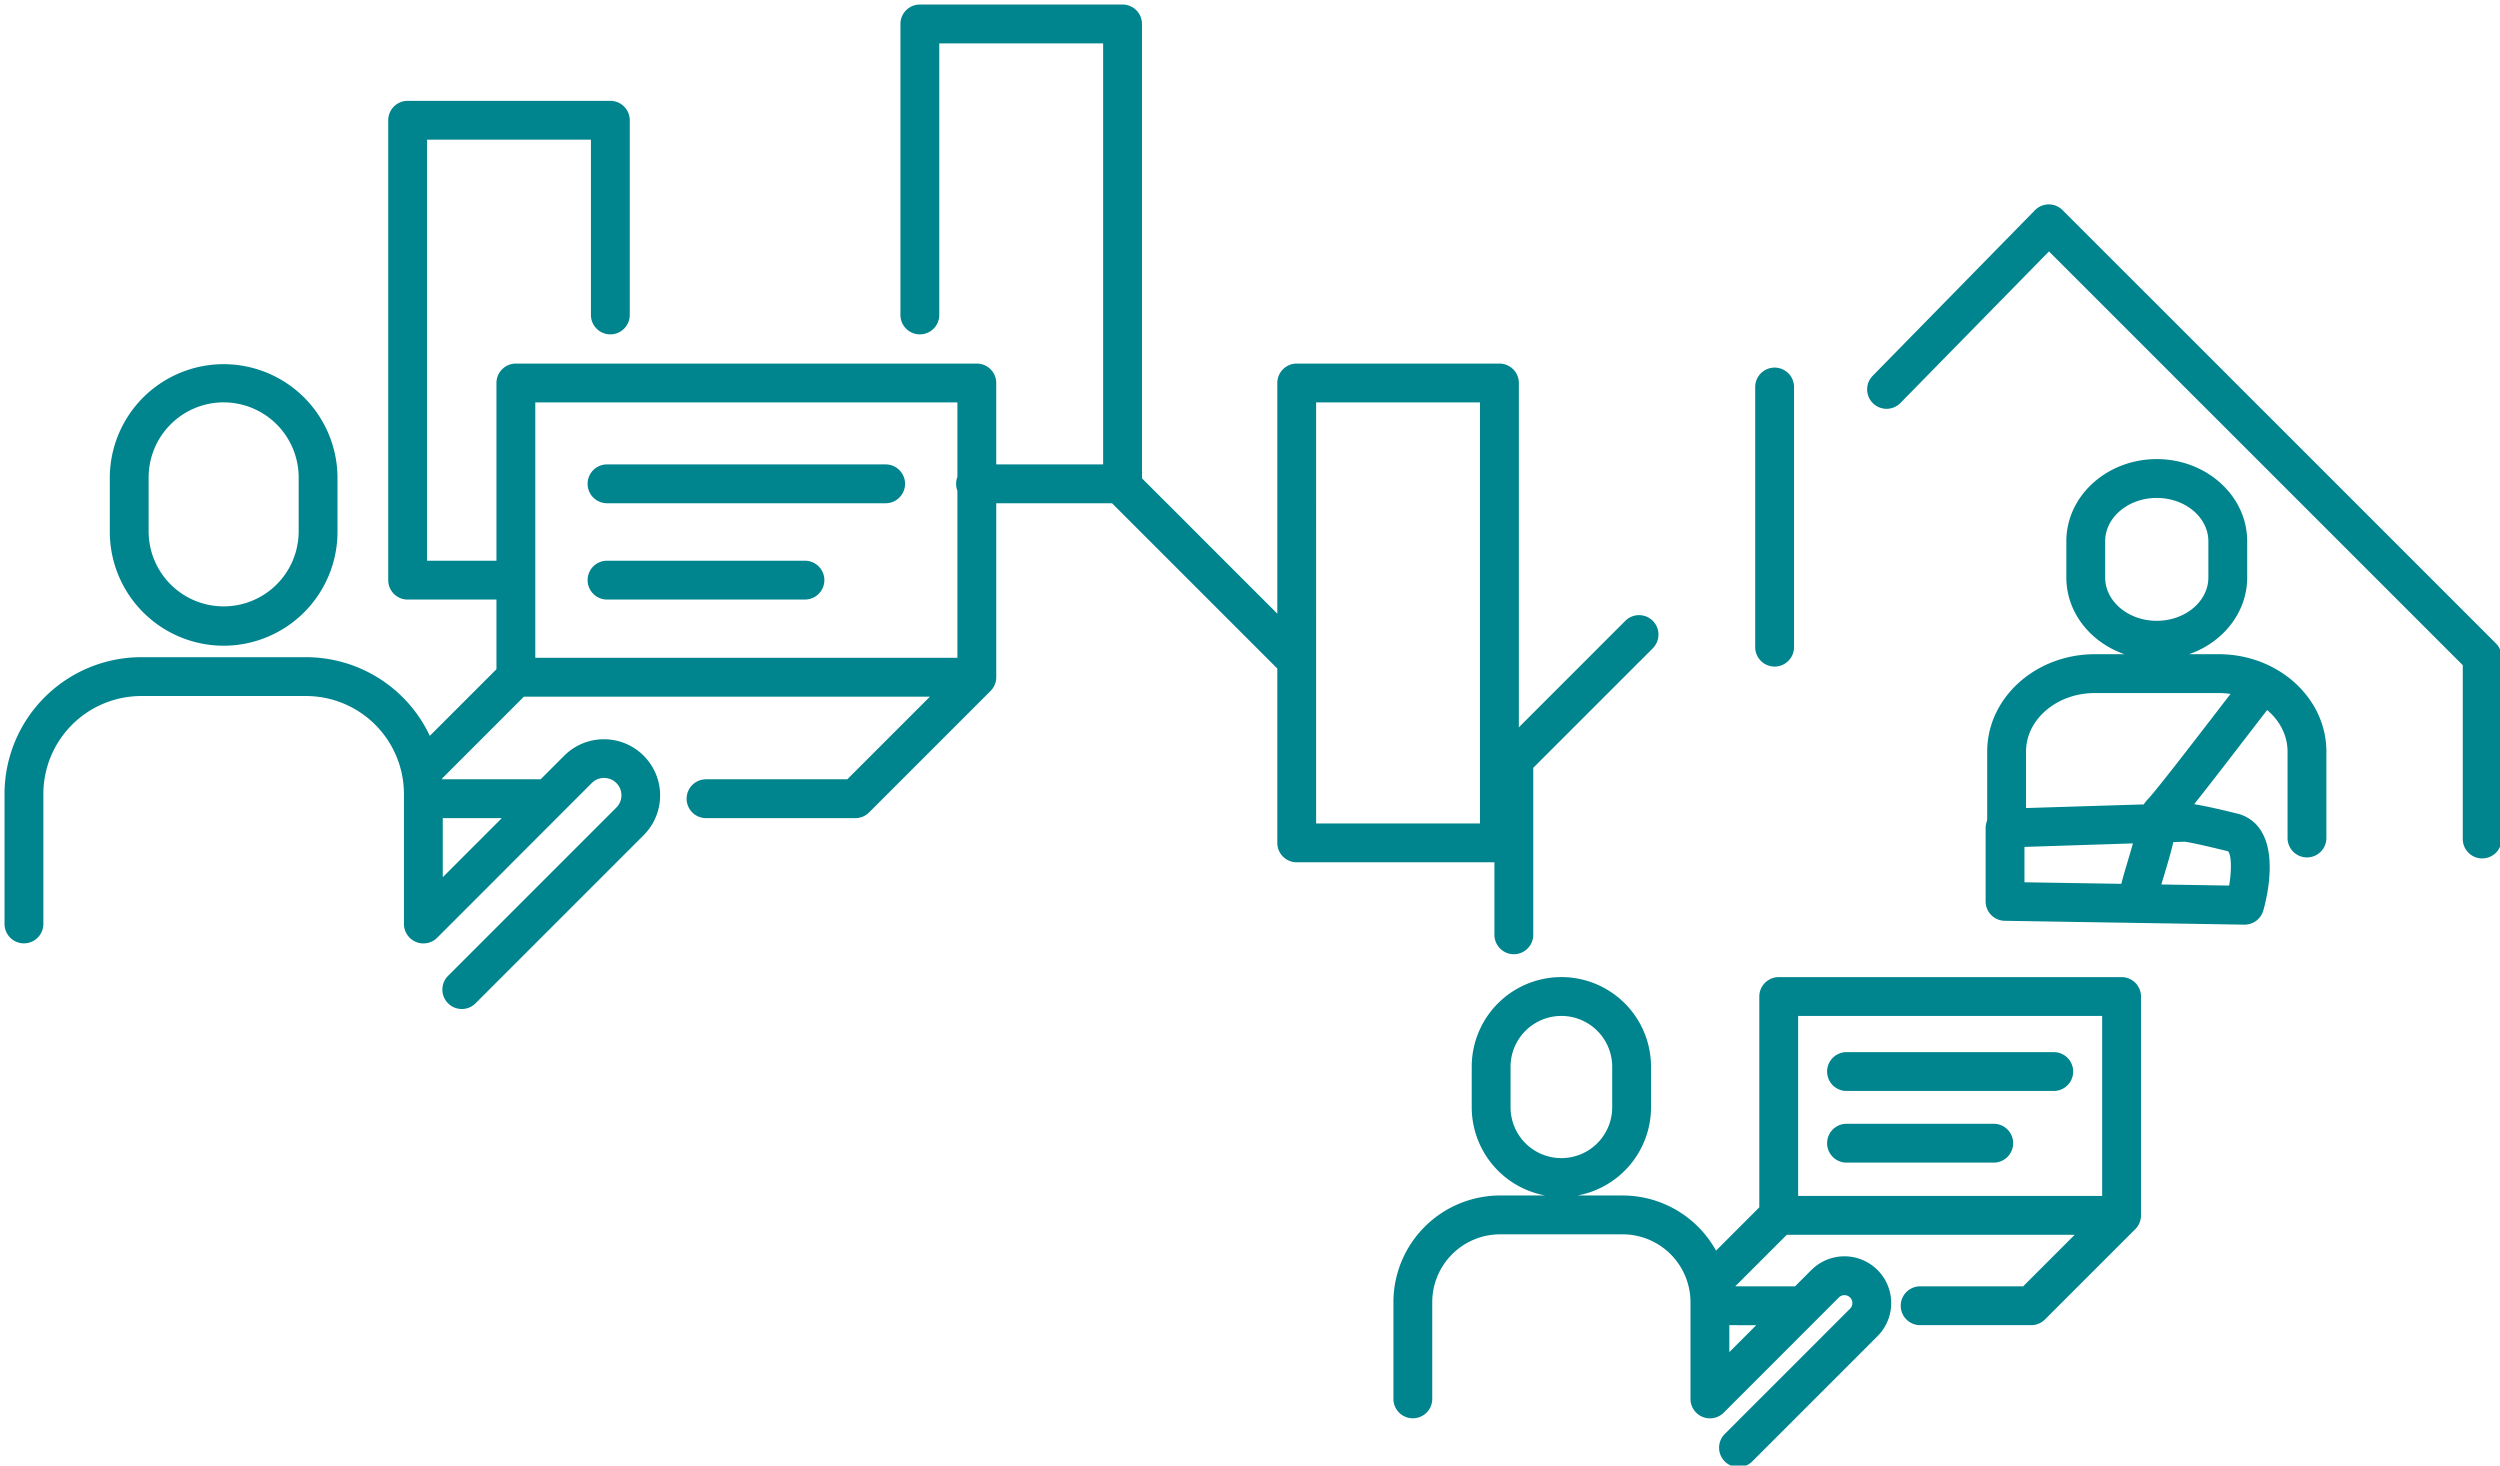 <svg
  xmlns="http://www.w3.org/2000/svg"
  xmlns:xlink="http://www.w3.org/1999/xlink"
  width="643.776"
  height="377.389"
  viewBox="0 0 643.776 377.389"
>
  <g
    transform="translate(-109.244 -22928.736)"
  >
    <g
      transform="translate(109.244 22981.629)"
    >
      <g
        transform="translate(0 -52.893)"
        clip-path="url(#clip-path)"
      >
        <g
          transform="translate(6.166 6.169)"
        >
          <path
            d="M97.4,227.151a5,5,0,0,1-3.536-8.536l43.378-43.378a4.47,4.47,0,0,0-6.323-6.319L91.049,208.81a5.016,5.016,0,0,1-8.546-3.564v-33.49a25.234,25.234,0,0,0-25.208-25.2H14.858a25.234,25.234,0,0,0-25.208,25.2v33.49a5,5,0,0,1-5,5,5,5,0,0,1-5-5v-33.49a35.246,35.246,0,0,1,35.208-35.2H57.294a35.257,35.257,0,0,1,31.874,20.254l17.158-17.158V121.718H83.456a5,5,0,0,1-5-5V-1.708a5,5,0,0,1,5-5h52.2a5,5,0,0,1,5,5V48.426a5,5,0,0,1-10,0V3.292h-42.2V111.718h17.869V65.948a5,5,0,0,1,5-5h118.7a5,5,0,0,1,5,5v20.97h27.531V-21.508h-42.2V48.426a5,5,0,0,1-10,0V-26.508a5,5,0,0,1,5-5h52.2a5,5,0,0,1,5,5v117l34.849,34.849V65.948a5,5,0,0,1,5-5h52.2a5,5,0,0,1,5,5V184.373a5,5,0,0,1-5,5h-52.2a5,5,0,0,1-5-5V139.479L264.846,96.918H235.028v44.759a5,5,0,0,1-.111,1.087h0a4.994,4.994,0,0,1-1.353,2.487l-31.284,31.284A5,5,0,0,1,198.744,178H160.295a5,5,0,0,1,0-10h36.378l21.284-21.284H113.4L92.285,167.832c.006.055.012.112.018.167h25.4l6.15-6.153a14.47,14.47,0,0,1,20.466,20.46l-43.381,43.381A4.984,4.984,0,0,1,97.4,227.151ZM92.5,178V193.21L107.706,178Zm224.9,1.374h42.2V70.948h-42.2ZM116.326,136.711h108.7v-43a5.021,5.021,0,0,1,0-3.583V70.948h-108.7ZM36.076,133.6A29.347,29.347,0,0,1,6.76,104.293V90.25a29.317,29.317,0,0,1,58.633,0v14.043A29.347,29.347,0,0,1,36.076,133.6Zm0-62.667A19.336,19.336,0,0,0,16.76,90.25v14.043a19.317,19.317,0,0,0,38.633,0V90.25A19.336,19.336,0,0,0,36.076,70.938Zm149.69,50.78H134.8a5,5,0,0,1,0-10h50.967a5,5,0,0,1,0,10Zm20.779-24.8H134.8a5,5,0,0,1,0-10h71.746a5,5,0,0,1,0,10Z"
            transform="translate(15.35 26.508)"
            fill="#00848d"
          />
        </g>
      </g>
    </g>
    <g
      transform="translate(468.478 23070.156)"
    >
      <g
        transform="translate(30.596 21.983)"
      >
        <path
          d="M0,61.252a5,5,0,0,1-5-5V11.175A5,5,0,0,1-3.536,7.64L28.707-24.6a5,5,0,0,1,7.071,0,5,5,0,0,1,0,7.071L5,13.246V56.252A5,5,0,0,1,0,61.252Z"
          transform="translate(0 21.067)"
          fill="#00848d"
        />
      </g>
      <g
        transform="translate(64.254 -41.76)"
      >
        <path
          d="M33.494,62.864a5,5,0,0,1-5-5V-9.127a5,5,0,0,1,5-5,5,5,0,0,1,5,5V57.864A5,5,0,0,1,33.494,62.864Z"
          transform="translate(0 9.127)"
          fill="#00848d"
        />
      </g>
      <g
        transform="translate(0 -88.373)"
        clip-path="url(#clip-path-2)"
      >
        <g
          transform="translate(126.576 4.588)"
        >
          <path
            d="M153.379,151.8a5,5,0,0,1-5-5V102.044L41.817-4.511,3.571,34.521a5,5,0,0,1-7.071.072,5,5,0,0,1-.072-7.071L38.21-15.117a5,5,0,0,1,3.546-1.5,5,5,0,0,1,3.561,1.464l111.6,111.59a5,5,0,0,1,1.465,3.536V146.8A5,5,0,0,1,153.379,151.8Z"
            transform="translate(0 11.618)"
            fill="#00848d"
          />
        </g>
        <g
          transform="translate(4.586 203.565)"
        >
          <path
            id="Pfad_1325"
            data-name="Pfad 1325"
            d="M68.513,113.416a5,5,0,0,1-3.536-8.536L97.241,72.616a2.043,2.043,0,0,0-2.892-2.887L64.694,99.4a5.011,5.011,0,0,1-8.544-3.557V70.933A17.487,17.487,0,0,0,38.682,53.468H7.122A17.488,17.488,0,0,0-10.35,70.933V95.842a5,5,0,0,1-5,5,5,5,0,0,1-5-5V70.933A27.5,27.5,0,0,1,7.122,43.468h11.65A23.122,23.122,0,0,1-.186,20.755V10.31a23.086,23.086,0,0,1,46.173,0V20.755A23.122,23.122,0,0,1,27.028,43.468H38.682a27.493,27.493,0,0,1,24.045,14.2L73.87,46.522V-7.766a5,5,0,0,1,5-5h88.289a5,5,0,0,1,5,5V48.55a5,5,0,0,1-1.464,3.574L147.425,75.393a5,5,0,0,1-3.536,1.464h-28.6a5,5,0,1,1,0-10h26.527l13.269-13.269H80.944L67.676,66.858h15.4l4.2-4.2a12.043,12.043,0,0,1,17.035,17.029L72.048,111.952A4.984,4.984,0,0,1,68.513,113.416ZM66.15,76.858V83.8l6.935-6.938ZM83.87,43.586h78.289V-2.766H83.87ZM22.9-2.773A13.1,13.1,0,0,0,9.814,10.31V20.755a13.086,13.086,0,0,0,26.173,0V10.31A13.1,13.1,0,0,0,22.9-2.773ZM134.237,35H96.329a5,5,0,0,1,0-10h37.909a5,5,0,1,1,0,10ZM149.692,16.55H96.329a5,5,0,0,1,0-10h53.364a5,5,0,0,1,0,10Z"
            transform="translate(15.35 7.773)"
            fill="#00848d"
          />
        </g>
        <g
          transform="translate(157.486 70.176)"
        >
          <path
            id="Pfad_1326"
            data-name="Pfad 1326"
            d="M61.829,90.627a5,5,0,0,1-5-5V63.375c0-8.313-7.95-15.076-17.722-15.076H7.2c-9.768,0-17.714,6.763-17.714,15.076V81.491a5,5,0,0,1-5,5,5,5,0,0,1-5-5V63.375C-20.519,49.548-8.086,38.3,7.2,38.3h7.627C6.083,35.25-.135,27.544-.135,18.544V9.215c0-11.667,10.444-21.16,23.281-21.16S46.438-2.453,46.438,9.215v9.329c0,9-6.221,16.705-14.964,19.755h7.634c15.286,0,27.722,11.249,27.722,25.076V85.627A5,5,0,0,1,61.829,90.627ZM23.146-1.945c-7.323,0-13.281,5.006-13.281,11.16v9.329c0,6.149,5.958,11.152,13.281,11.152s13.292-5,13.292-11.152V9.215C36.438,3.061,30.475-1.945,23.146-1.945Z"
            transform="translate(15.519 6.945)"
            fill="#00848d"
          />
        </g>
        <g
          transform="translate(157.085 125.596)"
        >
          <path
            d="M61.181,50H61.1L-.587,49.01a5,5,0,0,1-4.92-5V25.143a5,5,0,0,1,4.846-5l35.872-1.107a10.208,10.208,0,0,1,1.118-1.4C38.4,15.472,48.189,2.757,54.037-4.841c2.836-3.684,5.116-6.645,6-7.752a5,5,0,0,1,7.029-.769,5,5,0,0,1,.769,7.029c-.87,1.084-3.1,3.984-5.879,7.592C56.568,8.265,51.679,14.6,48.2,18.974c3.717.624,8.358,1.755,10.85,2.372a9.906,9.906,0,0,1,6.51,4.724c4.053,6.717,1.067,18.1.428,20.319A5,5,0,0,1,61.181,50ZM39.744,39.657l17.459.28c.715-4.261.544-8.056-.3-8.834-2.952-.718-8.38-2.062-11.139-2.462l-2.941.1c-.434,2.024-1.228,4.737-2.264,8.2C40.258,37.926,39.975,38.861,39.744,39.657ZM4.493,39.091l24.963.4,0-.011c.216-1.033.822-3.1,1.516-5.413.4-1.334.985-3.289,1.455-4.992l-27.936.908Z"
            transform="translate(0.507 9.463)"
            fill="#00848d"
          />
        </g>
      </g>
    </g>
  </g>
</svg>
